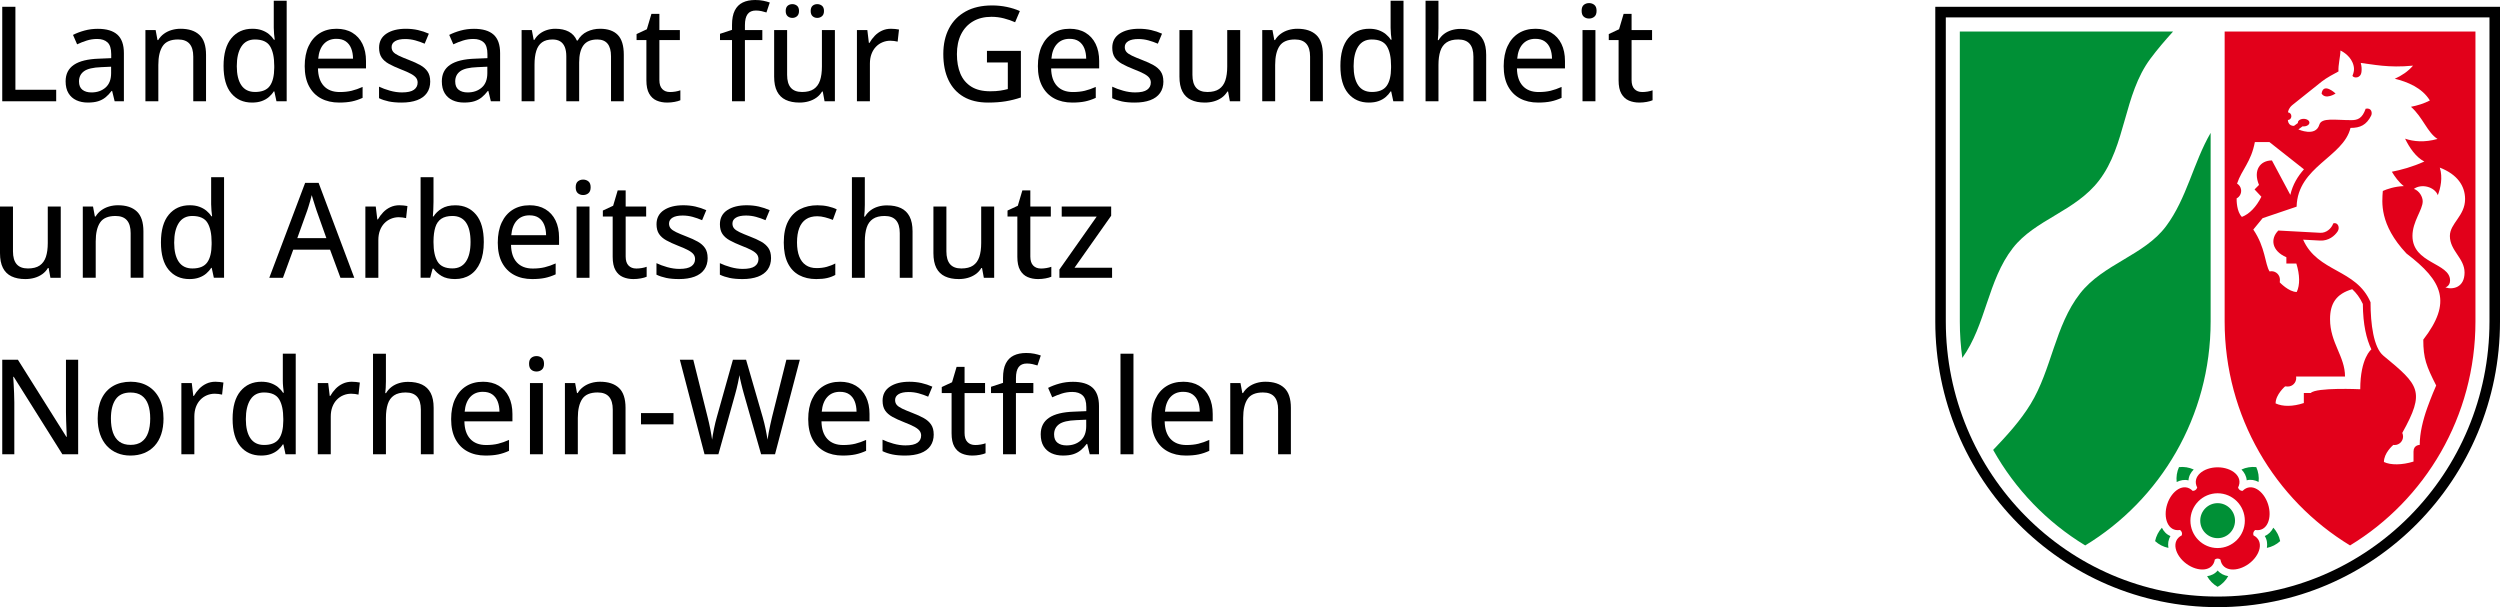<svg width="210" height="51" viewBox="0 0 210 51" fill="none" xmlns="http://www.w3.org/2000/svg">
<rect x="0" y="0" width="210" height="51" fill="#333333" stroke="none"/>
<g clip-path="url(#clip0_1323_213)">
<rect width="210" height="51" fill="white"/>
<g clip-path="url(#clip1_1323_213)">
<path fill-rule="evenodd" clip-rule="evenodd" d="M186.282 50.764C173.317 50.764 162.8 40.127 162.8 27.007V0.808H209.765V27.007C209.765 40.126 199.248 50.764 186.283 50.764H186.282Z" fill="white"/>
<path fill-rule="evenodd" clip-rule="evenodd" d="M209.116 27.007C209.116 39.769 198.885 50.111 186.282 50.111C173.679 50.111 163.448 39.768 163.448 27.007V1.46H209.116V27.007ZM210 0.571V27.007C210 40.255 199.378 51 186.282 51C173.186 51 162.564 40.255 162.564 27.007V0.571H210Z" fill="black"/>
<path d="M185.693 11.162V27.007C185.693 34.999 181.467 41.986 175.159 45.816C171.947 43.865 169.274 41.096 167.425 37.792C168.571 36.591 169.693 35.372 170.567 33.946C172.345 31.042 172.611 27.366 174.719 24.661C176.671 22.156 180.116 21.461 181.951 18.999C183.701 16.65 184.237 13.677 185.693 11.163V11.162ZM164.625 2.646H182.54C181.874 3.383 181.225 4.135 180.631 4.935C178.372 7.969 178.596 12.201 176.314 15.168C174.321 17.762 170.944 18.441 169.078 20.837C166.963 23.554 166.827 27.287 164.834 30.066C164.696 29.066 164.625 28.045 164.625 27.007V2.646ZM186.281 45.206C185.475 45.206 184.82 44.548 184.82 43.736C184.82 42.923 185.474 42.265 186.281 42.265C187.088 42.265 187.742 42.923 187.742 43.736C187.742 44.548 187.088 45.206 186.281 45.206ZM190.96 44.326C191.25 44.642 191.45 45.033 191.535 45.453C191.222 45.742 190.834 45.939 190.418 46.024C190.475 45.677 190.432 45.33 190.24 45.025C190.564 44.891 190.801 44.638 190.96 44.326ZM188.285 39.44C188.673 39.26 189.104 39.19 189.528 39.238C189.703 39.627 189.77 40.059 189.722 40.484C189.41 40.322 189.071 40.255 188.723 40.345C188.696 39.993 188.531 39.689 188.284 39.44H188.285ZM182.841 40.491C182.792 40.063 182.858 39.63 183.035 39.238C183.457 39.191 183.885 39.26 184.272 39.438C184.023 39.685 183.855 39.99 183.832 40.352C183.49 40.268 183.153 40.332 182.841 40.491ZM182.146 46.024C181.729 45.94 181.342 45.742 181.028 45.453C181.114 45.035 181.312 44.645 181.599 44.33C181.755 44.644 181.99 44.898 182.32 45.031C182.131 45.335 182.09 45.679 182.146 46.024ZM187.17 48.396C186.961 48.772 186.653 49.083 186.282 49.295C185.913 49.084 185.606 48.773 185.397 48.401C185.743 48.348 186.057 48.201 186.286 47.923C186.513 48.191 186.825 48.341 187.17 48.396Z" fill="#009036"/>
<path fill-rule="evenodd" clip-rule="evenodd" d="M188.566 43.736C188.566 45.006 187.542 46.036 186.28 46.036C185.018 46.036 183.994 45.006 183.994 43.736C183.994 42.465 185.018 41.435 186.28 41.435C187.542 41.435 188.566 42.465 188.566 43.736ZM183.663 47.36C182.704 46.658 182.344 45.44 183.268 44.97C183.33 44.806 183.268 44.614 183.122 44.519C182.1 44.684 181.679 43.486 182.047 42.35C182.413 41.214 183.454 40.494 184.184 41.233C184.358 41.242 184.52 41.123 184.565 40.954C184.093 40.027 185.095 39.254 186.282 39.254C187.468 39.254 188.47 40.027 187.998 40.954C188.043 41.123 188.205 41.242 188.379 41.233C189.109 40.494 190.149 41.215 190.516 42.351C190.883 43.487 190.462 44.685 189.44 44.519C189.294 44.615 189.232 44.807 189.294 44.971C190.218 45.441 189.859 46.66 188.898 47.361C187.937 48.064 186.675 48.031 186.517 47.002C186.381 46.892 186.181 46.892 186.045 47.002C185.886 48.031 184.624 48.063 183.663 47.36ZM192.87 31.63H196.982C196.982 29.924 195.724 28.805 195.724 26.81C195.724 25.504 196.234 24.686 197.586 24.293C197.925 24.602 198.229 24.995 198.479 25.533C198.491 27.28 198.781 28.479 199.196 29.347C199.196 29.347 198.261 30.063 198.261 32.696C198.261 32.696 194.552 32.525 194.106 33.012H193.522V33.855C192.608 34.158 191.758 34.169 191.15 33.886C191.15 33.137 191.949 32.455 191.949 32.455C192.032 32.458 192.101 32.469 192.173 32.469C192.565 32.469 192.882 32.15 192.882 31.755C192.882 31.712 192.879 31.671 192.871 31.63H192.87ZM188.319 18.22C187.877 17.78 187.873 16.835 187.876 16.666C187.938 16.633 187.997 16.59 188.05 16.538C188.327 16.259 188.327 15.806 188.05 15.528C188.008 15.485 187.961 15.45 187.913 15.42C188.314 14.232 189.093 13.616 189.409 11.931H190.629L193.532 14.222C193.015 14.809 192.587 15.496 192.388 16.371L190.842 13.477C189.851 13.477 189.242 14.303 189.756 15.535L189.382 15.912L189.956 16.525C189.526 17.382 188.951 17.979 188.319 18.22ZM200.249 38.804C200.249 38.069 200.966 37.435 201.038 37.373C201.074 37.378 201.111 37.381 201.148 37.381C201.54 37.381 201.857 37.061 201.857 36.667C201.857 36.559 201.833 36.456 201.791 36.365C203.737 32.869 203.222 32.361 200.206 29.88C199.38 29.201 199.126 27.215 199.126 25.391C197.926 22.572 194.685 22.898 193.463 20.131L194.88 20.208C195.607 20.248 196.117 19.806 196.359 19.442C196.585 19.101 196.363 18.638 195.997 18.763C195.832 19.22 195.389 19.582 194.898 19.555L191.38 19.365C190.68 20.065 190.83 21.079 192.055 21.608V22.137H192.893C193.193 23.092 193.203 23.948 192.926 24.526C192.256 24.526 191.501 23.721 191.501 23.721C191.504 23.638 191.514 23.569 191.514 23.496C191.514 23.102 191.197 22.782 190.804 22.782C190.749 22.782 190.695 22.788 190.643 22.8C190.245 22.163 190.308 20.8 189.277 19.283L190.059 18.327L192.916 17.359C192.999 13.988 196.849 13.207 197.441 10.745C198.266 10.745 198.779 10.499 199.178 9.711C199.281 9.508 199.233 9.028 198.717 9.131C198.43 9.949 198.048 10.092 197.516 10.092C196.129 10.092 195.009 9.858 194.823 10.48C194.509 11.528 193.064 10.871 193.064 10.871L193.417 10.611C193.447 10.615 193.476 10.617 193.507 10.617C193.775 10.617 193.991 10.475 193.991 10.3C193.991 10.125 193.774 9.983 193.507 9.983C193.239 9.983 193.022 10.125 193.022 10.3C193.022 10.311 193.022 10.321 193.025 10.332L192.694 10.575C192.266 10.575 192.191 10.238 192.18 10.077C192.349 10.077 192.475 9.937 192.475 9.762C192.475 9.588 192.349 9.446 192.193 9.446C192.199 9.318 192.271 9.052 192.578 8.807L195.045 6.836C195.403 6.551 196.116 6.166 196.433 6.001C196.394 5.461 196.597 4.748 196.597 4.244C196.597 4.244 197.323 4.557 197.62 5.267C197.839 5.792 197.7 6.118 197.604 6.375C197.737 6.587 198.298 6.589 198.363 6.046C198.389 5.832 198.385 5.58 198.304 5.288C199.265 5.393 200.616 5.724 202.695 5.513C202.274 6.004 201.733 6.359 201.162 6.616C202.198 6.862 203.471 7.376 204.108 8.442C203.609 8.698 203.063 8.865 202.521 8.971C203.515 9.841 203.903 11.145 204.754 11.672C203.651 11.98 202.743 11.893 202.027 11.649C202.373 12.361 202.909 13.189 203.643 13.568C202.643 14.021 201.67 14.279 200.917 14.426C201.152 14.822 201.498 15.311 201.92 15.632C201.143 15.662 200.52 15.88 200.157 16.041C200.091 16.954 199.842 18.849 202.142 21.294C205.208 23.627 205.973 25.394 203.556 28.53C203.556 30.119 203.82 30.759 204.639 32.382C204.568 32.541 204.234 33.304 203.899 34.237C203.531 35.26 203.256 36.384 203.256 37.372C203.256 37.372 202.736 37.369 202.736 37.926V38.771C201.783 39.07 200.813 39.081 200.248 38.806L200.249 38.804ZM195.013 7.856C195.345 8.413 196.189 7.856 196.189 7.856C196.189 7.856 195.166 6.882 195.013 7.856ZM207.067 16.721C207.067 18.142 205.79 18.757 205.79 19.819C205.79 21.074 207.023 21.681 207.023 22.893C207.023 24.146 206.045 24.358 205.41 24.141C205.41 24.141 205.806 24.045 205.806 23.556C205.806 22.072 202.647 22.15 202.647 19.819C202.647 18.6 203.507 17.629 203.507 16.91C203.507 16.544 203.234 16.029 202.766 15.866C203.412 15.404 204.499 15.687 204.778 16.393C205.002 15.805 205.207 14.93 204.944 14.079C206.429 14.652 207.064 15.626 207.067 16.714V16.721ZM186.871 2.646H207.938V27.007C207.938 34.999 203.712 41.986 197.404 45.816C191.097 41.986 186.87 34.999 186.87 27.007L186.871 2.646Z" fill="#E2001A"/>
<path d="M0.189 8.508V0.57H1.294V7.54H4.72V8.507H0.189V8.508Z" fill="black"/>
<path d="M8.216 2.421C8.95 2.421 9.499 2.585 9.862 2.912C10.224 3.239 10.407 3.756 10.407 4.462V8.507H9.63L9.419 7.638H9.375C9.21 7.855 9.038 8.036 8.858 8.181C8.678 8.325 8.47 8.434 8.235 8.507C7.999 8.58 7.713 8.615 7.374 8.615C7.014 8.615 6.694 8.55 6.414 8.42C6.133 8.289 5.913 8.093 5.753 7.831C5.592 7.568 5.512 7.234 5.512 6.829C5.512 6.221 5.744 5.76 6.208 5.445C6.672 5.13 7.376 4.958 8.318 4.928L9.342 4.885V4.549C9.342 4.082 9.239 3.753 9.032 3.561C8.825 3.369 8.537 3.273 8.167 3.273C7.861 3.273 7.568 3.317 7.287 3.406C7.006 3.495 6.737 3.601 6.478 3.724L6.133 2.932C6.414 2.787 6.732 2.666 7.09 2.568C7.448 2.469 7.824 2.421 8.216 2.421ZM9.333 5.603L8.503 5.641C7.816 5.666 7.332 5.781 7.054 5.986C6.776 6.19 6.636 6.475 6.636 6.841C6.636 7.16 6.732 7.393 6.923 7.541C7.113 7.69 7.365 7.764 7.678 7.764C8.159 7.764 8.556 7.628 8.867 7.354C9.178 7.081 9.334 6.677 9.334 6.14L9.333 5.603Z" fill="black"/>
<path d="M15.17 2.416C15.857 2.416 16.385 2.59 16.754 2.936C17.123 3.283 17.307 3.842 17.307 4.609V8.507H16.234V4.755C16.234 4.277 16.13 3.918 15.921 3.678C15.712 3.437 15.392 3.316 14.96 3.316C14.345 3.316 13.915 3.499 13.669 3.865C13.423 4.231 13.3 4.761 13.3 5.456V8.507H12.215V2.525H13.073L13.229 3.366H13.288C13.415 3.156 13.575 2.981 13.768 2.84C13.961 2.699 14.179 2.592 14.418 2.522C14.658 2.452 14.908 2.416 15.17 2.416Z" fill="black"/>
<path d="M21.169 8.616C20.442 8.616 19.862 8.358 19.429 7.84C18.995 7.322 18.779 6.555 18.779 5.538C18.779 4.511 18.999 3.733 19.44 3.206C19.881 2.679 20.465 2.416 21.195 2.416C21.501 2.416 21.769 2.457 21.999 2.541C22.229 2.624 22.428 2.734 22.595 2.872C22.762 3.009 22.901 3.164 23.013 3.338H23.077C23.059 3.226 23.041 3.069 23.023 2.866C23.005 2.663 22.996 2.486 22.996 2.334V0.059H24.081V8.507H23.223L23.045 7.677H22.996C22.889 7.851 22.75 8.008 22.584 8.152C22.417 8.296 22.217 8.408 21.985 8.491C21.753 8.575 21.481 8.616 21.168 8.616H21.169ZM21.423 7.726C22.009 7.726 22.424 7.555 22.667 7.215C22.91 6.875 23.032 6.37 23.036 5.7V5.532C23.036 4.818 22.92 4.272 22.688 3.89C22.456 3.508 22.03 3.317 21.412 3.317C20.908 3.317 20.529 3.515 20.274 3.912C20.019 4.309 19.891 4.858 19.891 5.56C19.891 6.254 20.019 6.789 20.274 7.163C20.529 7.538 20.912 7.725 21.423 7.725V7.726Z" fill="black"/>
<path d="M28.263 2.416C28.78 2.416 29.225 2.527 29.595 2.749C29.965 2.971 30.25 3.286 30.448 3.691C30.645 4.097 30.744 4.574 30.744 5.125V5.744H26.709C26.72 6.384 26.883 6.876 27.199 7.218C27.516 7.56 27.96 7.731 28.532 7.731C28.909 7.731 29.245 7.695 29.541 7.623C29.836 7.551 30.141 7.444 30.458 7.302V8.22C30.159 8.357 29.86 8.458 29.559 8.521C29.258 8.584 28.9 8.616 28.483 8.616C27.907 8.616 27.403 8.5 26.969 8.269C26.535 8.037 26.198 7.694 25.957 7.24C25.716 6.786 25.595 6.226 25.595 5.56C25.595 4.902 25.705 4.338 25.924 3.869C26.143 3.4 26.453 3.041 26.852 2.792C27.252 2.542 27.72 2.417 28.26 2.417L28.263 2.416ZM28.257 3.262C27.818 3.262 27.466 3.406 27.2 3.694C26.934 3.982 26.778 4.394 26.731 4.929H29.655C29.651 4.6 29.599 4.31 29.498 4.06C29.398 3.81 29.246 3.615 29.043 3.474C28.839 3.332 28.578 3.262 28.257 3.262Z" fill="black"/>
<path d="M36.139 6.835C36.139 7.223 36.044 7.55 35.856 7.816C35.667 8.082 35.392 8.282 35.032 8.415C34.672 8.549 34.242 8.616 33.738 8.616C33.321 8.616 32.961 8.585 32.659 8.521C32.357 8.457 32.084 8.366 31.839 8.247V7.28C32.101 7.407 32.405 7.519 32.75 7.616C33.095 7.714 33.433 7.763 33.765 7.763C34.229 7.763 34.564 7.689 34.771 7.54C34.978 7.392 35.081 7.191 35.081 6.938C35.081 6.79 35.04 6.658 34.957 6.544C34.874 6.43 34.73 6.316 34.523 6.203C34.315 6.089 34.02 5.957 33.635 5.809C33.257 5.66 32.934 5.512 32.666 5.364C32.398 5.216 32.194 5.036 32.054 4.827C31.914 4.617 31.843 4.345 31.843 4.012C31.843 3.494 32.05 3.099 32.461 2.826C32.873 2.553 33.417 2.417 34.093 2.417C34.453 2.417 34.791 2.453 35.109 2.525C35.427 2.597 35.732 2.699 36.023 2.829L35.672 3.67C35.414 3.558 35.148 3.464 34.874 3.39C34.601 3.316 34.322 3.279 34.038 3.279C33.668 3.279 33.385 3.338 33.188 3.458C32.992 3.578 32.895 3.742 32.895 3.952C32.895 4.115 32.941 4.25 33.032 4.359C33.123 4.467 33.278 4.573 33.493 4.676C33.709 4.78 34 4.902 34.367 5.043C34.73 5.181 35.044 5.324 35.308 5.472C35.572 5.621 35.776 5.801 35.92 6.015C36.064 6.229 36.136 6.502 36.136 6.835H36.139Z" fill="black"/>
<path d="M39.818 2.421C40.552 2.421 41.101 2.585 41.464 2.912C41.826 3.239 42.009 3.756 42.009 4.462V8.507H41.232L41.021 7.638H40.977C40.812 7.855 40.64 8.036 40.46 8.181C40.281 8.325 40.072 8.434 39.837 8.507C39.601 8.58 39.315 8.615 38.976 8.615C38.616 8.615 38.296 8.55 38.016 8.42C37.735 8.289 37.515 8.093 37.355 7.831C37.194 7.568 37.114 7.234 37.114 6.829C37.114 6.221 37.346 5.76 37.81 5.445C38.274 5.13 38.978 4.958 39.92 4.928L40.944 4.885V4.549C40.944 4.082 40.841 3.753 40.634 3.561C40.427 3.369 40.139 3.273 39.769 3.273C39.463 3.273 39.17 3.317 38.889 3.406C38.608 3.495 38.339 3.601 38.08 3.724L37.735 2.932C38.016 2.787 38.334 2.666 38.692 2.568C39.05 2.469 39.426 2.421 39.818 2.421ZM40.935 5.603L40.105 5.641C39.418 5.666 38.934 5.781 38.656 5.986C38.378 6.19 38.238 6.475 38.238 6.841C38.238 7.16 38.334 7.393 38.525 7.541C38.715 7.69 38.967 7.764 39.28 7.764C39.761 7.764 40.158 7.628 40.469 7.354C40.781 7.081 40.936 6.677 40.936 6.14V5.603H40.935Z" fill="black"/>
<path d="M50.403 2.416C51.061 2.416 51.558 2.589 51.894 2.934C52.23 3.28 52.399 3.833 52.399 4.593V8.508H51.325V4.729C51.325 4.258 51.229 3.905 51.037 3.67C50.845 3.435 50.557 3.317 50.176 3.317C49.637 3.317 49.247 3.481 49.008 3.808C48.768 4.135 48.649 4.616 48.649 5.25V8.508H47.57V4.729C47.57 4.414 47.526 4.153 47.44 3.944C47.353 3.736 47.226 3.579 47.057 3.475C46.887 3.37 46.674 3.317 46.415 3.317C46.045 3.317 45.748 3.398 45.528 3.559C45.307 3.72 45.146 3.958 45.048 4.273C44.949 4.588 44.9 4.974 44.9 5.43V8.508H43.815V2.525H44.673L44.83 3.35H44.889C45.007 3.144 45.157 2.972 45.339 2.834C45.52 2.696 45.723 2.592 45.946 2.522C46.168 2.452 46.404 2.416 46.653 2.416C47.098 2.416 47.475 2.498 47.781 2.661C48.086 2.824 48.311 3.072 48.455 3.405H48.524C48.715 3.069 48.978 2.82 49.314 2.658C49.65 2.497 50.013 2.416 50.402 2.416L50.403 2.416Z" fill="black"/>
<path d="M56.272 7.731C56.427 7.731 56.583 7.717 56.742 7.691C56.9 7.664 57.036 7.628 57.151 7.585V8.421C57.029 8.475 56.866 8.521 56.663 8.559C56.461 8.597 56.253 8.616 56.04 8.616C55.716 8.616 55.423 8.56 55.161 8.448C54.898 8.335 54.688 8.144 54.532 7.872C54.375 7.601 54.297 7.224 54.297 6.743V3.365H53.472V2.86L54.336 2.458L54.719 1.166H55.388V2.523H57.109V3.364H55.388V6.725C55.388 7.061 55.468 7.313 55.629 7.479C55.789 7.645 56.003 7.729 56.273 7.729L56.272 7.731Z" fill="black"/>
<path d="M64.035 3.366H62.573V8.508H61.489V3.366H60.48V2.84L61.489 2.509V2.097C61.489 1.594 61.566 1.19 61.721 0.883C61.876 0.576 62.097 0.354 62.387 0.212C62.677 0.07 63.028 0 63.443 0C63.691 0 63.919 0.021 64.125 0.065C64.331 0.108 64.51 0.158 64.662 0.211L64.381 1.047C64.258 1.007 64.122 0.97 63.971 0.936C63.82 0.902 63.66 0.884 63.491 0.884C63.178 0.884 62.947 0.985 62.798 1.188C62.649 1.391 62.574 1.697 62.574 2.105V2.523H64.036V3.364L64.035 3.366Z" fill="black"/>
<path d="M70.131 2.525V8.508H69.263L69.112 7.688H69.053C68.931 7.894 68.772 8.066 68.578 8.204C68.384 8.342 68.167 8.445 67.925 8.513C67.684 8.582 67.429 8.616 67.159 8.616C66.703 8.616 66.315 8.54 65.996 8.388C65.678 8.236 65.438 8 65.274 7.679C65.11 7.359 65.028 6.946 65.028 6.439V2.525H66.118V6.288C66.118 6.77 66.221 7.129 66.428 7.368C66.635 7.607 66.95 7.727 67.375 7.727C67.788 7.727 68.117 7.644 68.359 7.479C68.601 7.314 68.776 7.073 68.882 6.758C68.988 6.442 69.041 6.052 69.041 5.593V2.525H70.131ZM65.999 0.923C65.999 0.724 66.054 0.578 66.161 0.485C66.269 0.393 66.401 0.347 66.555 0.347C66.71 0.347 66.843 0.394 66.952 0.485C67.062 0.577 67.117 0.724 67.117 0.923C67.117 1.118 67.062 1.264 66.952 1.36C66.843 1.457 66.71 1.504 66.555 1.504C66.401 1.504 66.269 1.456 66.161 1.36C66.054 1.265 65.999 1.118 65.999 0.923ZM68.098 0.923C68.098 0.724 68.151 0.578 68.257 0.485C68.363 0.393 68.493 0.347 68.648 0.347C68.803 0.347 68.935 0.394 69.048 0.485C69.16 0.577 69.215 0.724 69.215 0.923C69.215 1.118 69.159 1.264 69.048 1.36C68.936 1.457 68.803 1.504 68.648 1.504C68.493 1.504 68.363 1.456 68.257 1.36C68.151 1.265 68.098 1.118 68.098 0.923Z" fill="black"/>
<path d="M74.841 2.416C74.948 2.416 75.065 2.422 75.192 2.435C75.318 2.448 75.425 2.463 75.516 2.481L75.402 3.497C75.316 3.476 75.216 3.457 75.103 3.442C74.99 3.427 74.885 3.421 74.787 3.421C74.557 3.421 74.338 3.464 74.129 3.552C73.92 3.639 73.737 3.764 73.578 3.929C73.42 4.094 73.296 4.295 73.207 4.531C73.117 4.767 73.072 5.039 73.072 5.343V8.508H71.982V2.525H72.856L72.986 3.605H73.034C73.157 3.388 73.305 3.189 73.479 3.008C73.653 2.826 73.855 2.682 74.083 2.576C74.311 2.469 74.564 2.416 74.841 2.416Z" fill="black"/>
<path d="M82.906 4.272H85.755V8.187C85.341 8.328 84.915 8.436 84.476 8.508C84.037 8.58 83.544 8.616 82.998 8.616C82.185 8.616 81.5 8.453 80.943 8.128C80.386 7.803 79.963 7.336 79.672 6.727C79.382 6.118 79.238 5.388 79.238 4.534C79.238 3.712 79.398 2.996 79.718 2.384C80.037 1.773 80.504 1.298 81.115 0.962C81.727 0.625 82.464 0.457 83.327 0.457C83.759 0.457 84.173 0.498 84.571 0.582C84.968 0.665 85.334 0.781 85.668 0.929L85.269 1.869C84.988 1.742 84.677 1.634 84.338 1.546C83.998 1.457 83.646 1.412 83.283 1.412C82.679 1.412 82.159 1.541 81.727 1.798C81.294 2.054 80.961 2.417 80.729 2.884C80.497 3.35 80.381 3.905 80.381 4.545C80.381 5.171 80.477 5.718 80.671 6.185C80.866 6.652 81.17 7.015 81.583 7.276C81.996 7.538 82.528 7.667 83.18 7.667C83.506 7.667 83.786 7.649 84.018 7.613C84.25 7.577 84.463 7.533 84.657 7.482V5.245H82.904V4.273L82.906 4.272Z" fill="black"/>
<path d="M89.849 2.416C90.367 2.416 90.811 2.527 91.181 2.749C91.551 2.971 91.836 3.286 92.034 3.691C92.232 4.097 92.33 4.574 92.33 5.125V5.744H88.295C88.306 6.384 88.469 6.876 88.786 7.218C89.102 7.56 89.546 7.731 90.118 7.731C90.495 7.731 90.831 7.695 91.127 7.623C91.422 7.551 91.727 7.444 92.044 7.302V8.22C91.746 8.357 91.446 8.458 91.145 8.521C90.844 8.584 90.486 8.616 90.069 8.616C89.494 8.616 88.989 8.5 88.555 8.269C88.122 8.037 87.785 7.694 87.544 7.24C87.302 6.786 87.182 6.226 87.182 5.56C87.182 4.902 87.291 4.338 87.51 3.869C87.73 3.4 88.039 3.041 88.439 2.792C88.838 2.542 89.307 2.417 89.846 2.417L89.849 2.416ZM89.844 3.262C89.404 3.262 89.053 3.406 88.787 3.694C88.52 3.982 88.364 4.394 88.317 4.929H91.241C91.237 4.6 91.185 4.31 91.085 4.06C90.984 3.81 90.832 3.615 90.629 3.474C90.425 3.332 90.164 3.262 89.844 3.262Z" fill="black"/>
<path d="M97.726 6.835C97.726 7.223 97.631 7.55 97.442 7.816C97.253 8.082 96.979 8.282 96.619 8.415C96.259 8.549 95.828 8.616 95.324 8.616C94.907 8.616 94.547 8.585 94.245 8.521C93.943 8.457 93.67 8.366 93.425 8.247V7.28C93.687 7.407 93.991 7.519 94.337 7.616C94.682 7.714 95.02 7.763 95.351 7.763C95.815 7.763 96.15 7.689 96.357 7.54C96.565 7.392 96.668 7.191 96.668 6.938C96.668 6.79 96.626 6.658 96.543 6.544C96.46 6.43 96.316 6.316 96.109 6.203C95.902 6.089 95.606 5.957 95.221 5.809C94.844 5.66 94.521 5.512 94.253 5.364C93.985 5.216 93.78 5.036 93.64 4.827C93.501 4.617 93.43 4.345 93.43 4.012C93.43 3.494 93.636 3.099 94.047 2.826C94.459 2.553 95.003 2.417 95.679 2.417C96.039 2.417 96.378 2.453 96.695 2.525C97.013 2.597 97.319 2.699 97.61 2.829L97.259 3.67C97 3.558 96.734 3.464 96.46 3.39C96.187 3.316 95.908 3.279 95.624 3.279C95.254 3.279 94.971 3.338 94.775 3.458C94.579 3.578 94.481 3.742 94.481 3.952C94.481 4.115 94.527 4.25 94.618 4.359C94.709 4.467 94.864 4.573 95.079 4.676C95.295 4.78 95.587 4.902 95.953 5.043C96.317 5.181 96.63 5.324 96.894 5.472C97.158 5.621 97.363 5.801 97.506 6.015C97.65 6.229 97.722 6.502 97.722 6.835H97.726Z" fill="black"/>
<path d="M104.177 2.525V8.508H103.309L103.158 7.688H103.099C102.976 7.894 102.818 8.066 102.624 8.204C102.429 8.342 102.212 8.445 101.971 8.513C101.73 8.582 101.475 8.616 101.205 8.616C100.748 8.616 100.361 8.54 100.042 8.388C99.724 8.236 99.483 8 99.319 7.679C99.155 7.359 99.073 6.946 99.073 6.439V2.525H100.164V6.288C100.164 6.77 100.267 7.129 100.474 7.368C100.681 7.607 100.996 7.727 101.42 7.727C101.834 7.727 102.162 7.644 102.405 7.479C102.647 7.314 102.822 7.073 102.928 6.758C103.033 6.442 103.087 6.052 103.087 5.593V2.525H104.177Z" fill="black"/>
<path d="M108.984 2.416C109.671 2.416 110.198 2.59 110.567 2.936C110.937 3.283 111.121 3.842 111.121 4.609V8.507H110.047V4.755C110.047 4.277 109.943 3.918 109.734 3.678C109.525 3.437 109.206 3.316 108.774 3.316C108.159 3.316 107.728 3.499 107.482 3.865C107.236 4.231 107.113 4.761 107.113 5.456V8.507H106.028V2.525H106.887L107.043 3.366H107.102C107.228 3.156 107.388 2.981 107.582 2.84C107.775 2.699 107.992 2.592 108.232 2.522C108.471 2.452 108.721 2.416 108.984 2.416Z" fill="black"/>
<path d="M114.983 8.616C114.257 8.616 113.677 8.358 113.243 7.84C112.809 7.322 112.593 6.555 112.593 5.538C112.593 4.511 112.813 3.733 113.254 3.206C113.695 2.679 114.28 2.416 115.01 2.416C115.316 2.416 115.583 2.457 115.814 2.541C116.044 2.624 116.243 2.734 116.409 2.872C116.576 3.009 116.716 3.164 116.827 3.338H116.892C116.873 3.226 116.856 3.069 116.837 2.866C116.819 2.663 116.811 2.486 116.811 2.334V0.059H117.895V8.507H117.037L116.86 7.677H116.811C116.703 7.851 116.565 8.008 116.398 8.152C116.232 8.296 116.032 8.408 115.8 8.491C115.568 8.575 115.296 8.616 114.983 8.616ZM115.236 7.726C115.823 7.726 116.237 7.555 116.48 7.215C116.723 6.875 116.846 6.37 116.849 5.7V5.532C116.849 4.818 116.733 4.272 116.501 3.89C116.269 3.508 115.844 3.317 115.225 3.317C114.722 3.317 114.342 3.515 114.087 3.912C113.832 4.309 113.704 4.858 113.704 5.56C113.704 6.254 113.832 6.789 114.087 7.163C114.342 7.538 114.725 7.725 115.236 7.725V7.726Z" fill="black"/>
<path d="M120.83 0.059V2.383C120.83 2.568 120.825 2.749 120.814 2.926C120.803 3.103 120.791 3.252 120.776 3.371H120.841C120.967 3.161 121.122 2.986 121.307 2.847C121.492 2.708 121.703 2.603 121.939 2.532C122.175 2.462 122.423 2.427 122.687 2.427C123.151 2.427 123.543 2.503 123.862 2.655C124.182 2.807 124.425 3.043 124.591 3.364C124.756 3.684 124.839 4.099 124.839 4.61V8.508H123.766V4.756C123.766 4.278 123.662 3.919 123.453 3.679C123.244 3.438 122.924 3.317 122.492 3.317C122.083 3.317 121.755 3.4 121.511 3.565C121.267 3.73 121.092 3.97 120.988 4.289C120.884 4.608 120.831 4.999 120.831 5.462V8.508H119.747V0.059H120.83Z" fill="black"/>
<path d="M128.977 2.416C129.494 2.416 129.939 2.527 130.309 2.749C130.679 2.971 130.964 3.286 131.162 3.691C131.36 4.097 131.458 4.574 131.458 5.125V5.744H127.423C127.434 6.384 127.597 6.876 127.913 7.218C128.23 7.56 128.674 7.731 129.246 7.731C129.623 7.731 129.959 7.695 130.255 7.623C130.55 7.551 130.855 7.444 131.172 7.302V8.22C130.873 8.357 130.574 8.458 130.273 8.521C129.972 8.584 129.614 8.616 129.197 8.616C128.621 8.616 128.117 8.5 127.683 8.269C127.25 8.037 126.913 7.694 126.671 7.24C126.43 6.786 126.31 6.226 126.31 5.56C126.31 4.902 126.419 4.338 126.638 3.869C126.857 3.4 127.167 3.041 127.566 2.792C127.966 2.542 128.434 2.417 128.974 2.417L128.977 2.416ZM128.971 3.262C128.532 3.262 128.18 3.406 127.914 3.694C127.648 3.982 127.492 4.394 127.445 4.929H130.369C130.365 4.6 130.313 4.31 130.212 4.06C130.112 3.81 129.96 3.615 129.757 3.474C129.553 3.332 129.292 3.262 128.971 3.262Z" fill="black"/>
<path d="M133.482 0.26C133.655 0.26 133.803 0.311 133.926 0.412C134.05 0.513 134.112 0.678 134.112 0.906C134.112 1.134 134.051 1.3 133.926 1.403C133.802 1.506 133.654 1.557 133.482 1.557C133.306 1.557 133.157 1.506 133.037 1.403C132.917 1.3 132.857 1.134 132.857 0.906C132.857 0.678 132.916 0.513 133.037 0.412C133.158 0.311 133.306 0.26 133.482 0.26ZM134.016 2.525V8.508H132.931V2.525H134.016Z" fill="black"/>
<path d="M137.937 7.731C138.092 7.731 138.248 7.717 138.407 7.691C138.565 7.664 138.701 7.628 138.816 7.585V8.421C138.694 8.475 138.531 8.521 138.328 8.559C138.126 8.597 137.918 8.616 137.705 8.616C137.381 8.616 137.088 8.56 136.826 8.448C136.563 8.335 136.353 8.144 136.197 7.872C136.04 7.601 135.962 7.224 135.962 6.743V3.365H135.137V2.86L136.001 2.458L136.384 1.166H137.053V2.523H138.774V3.364H137.053V6.725C137.053 7.061 137.133 7.313 137.293 7.479C137.454 7.645 137.668 7.729 137.938 7.729L137.937 7.731Z" fill="black"/>
<path d="M5.103 17.35V23.333H4.235L4.084 22.513H4.025C3.903 22.72 3.744 22.891 3.55 23.029C3.356 23.167 3.139 23.27 2.897 23.339C2.656 23.407 2.401 23.442 2.131 23.442C1.675 23.442 1.287 23.366 0.969 23.214C0.65 23.062 0.41 22.826 0.246 22.505C0.082 22.184 0 21.771 0 21.264V17.349H1.09V21.112C1.09 21.594 1.193 21.954 1.4 22.193C1.608 22.432 1.922 22.551 2.347 22.551C2.76 22.551 3.089 22.469 3.331 22.304C3.573 22.139 3.748 21.898 3.854 21.582C3.96 21.266 4.013 20.877 4.013 20.417V17.349L5.103 17.35Z" fill="black"/>
<path d="M9.91 17.241C10.597 17.241 11.125 17.415 11.494 17.762C11.863 18.108 12.047 18.667 12.047 19.434V23.332H10.974V19.581C10.974 19.102 10.87 18.744 10.661 18.503C10.452 18.262 10.132 18.142 9.7 18.142C9.085 18.142 8.655 18.324 8.409 18.69C8.163 19.056 8.04 19.586 8.04 20.281V23.332H6.955V17.349H7.813L7.97 18.191H8.028C8.155 17.98 8.315 17.805 8.508 17.664C8.702 17.524 8.919 17.417 9.158 17.347C9.398 17.276 9.648 17.241 9.91 17.241Z" fill="black"/>
<path d="M15.909 23.442C15.182 23.442 14.602 23.183 14.169 22.665C13.735 22.147 13.519 21.38 13.519 20.363C13.519 19.336 13.739 18.558 14.18 18.031C14.621 17.504 15.205 17.241 15.935 17.241C16.241 17.241 16.509 17.282 16.739 17.366C16.969 17.449 17.168 17.56 17.335 17.697C17.502 17.834 17.642 17.989 17.753 18.164H17.817C17.799 18.052 17.781 17.894 17.763 17.691C17.745 17.488 17.736 17.311 17.736 17.159V14.884H18.821V23.332H17.963L17.785 22.502H17.736C17.629 22.676 17.491 22.834 17.324 22.977C17.157 23.121 16.957 23.233 16.725 23.316C16.493 23.4 16.222 23.442 15.909 23.442ZM16.163 22.551C16.749 22.551 17.164 22.381 17.407 22.041C17.65 21.701 17.772 21.195 17.776 20.526V20.357C17.776 19.643 17.66 19.097 17.428 18.715C17.196 18.333 16.77 18.142 16.152 18.142C15.648 18.142 15.269 18.341 15.014 18.737C14.759 19.134 14.631 19.683 14.631 20.385C14.631 21.08 14.759 21.614 15.014 21.989C15.269 22.363 15.652 22.551 16.163 22.551Z" fill="black"/>
<path d="M28.598 23.333L27.724 20.971H24.633L23.77 23.333H22.621L25.631 15.363H26.764L29.758 23.333H28.598ZM27.416 20.005L26.585 17.665C26.56 17.586 26.522 17.466 26.469 17.307C26.417 17.147 26.365 16.983 26.313 16.813C26.26 16.643 26.218 16.502 26.186 16.389C26.15 16.538 26.108 16.694 26.061 16.859C26.014 17.024 25.968 17.178 25.924 17.321C25.88 17.463 25.842 17.578 25.814 17.665L24.972 20.005H27.416Z" fill="black"/>
<path d="M33.549 17.241C33.657 17.241 33.774 17.247 33.9 17.26C34.026 17.273 34.134 17.288 34.224 17.307L34.111 18.322C34.024 18.301 33.925 18.282 33.812 18.268C33.699 18.253 33.593 18.246 33.496 18.246C33.266 18.246 33.047 18.29 32.838 18.377C32.629 18.464 32.445 18.589 32.287 18.754C32.129 18.919 32.004 19.12 31.915 19.356C31.826 19.593 31.781 19.864 31.781 20.168V23.333H30.691V17.35H31.564L31.694 18.431H31.743C31.865 18.214 32.014 18.015 32.188 17.833C32.362 17.651 32.563 17.508 32.792 17.401C33.02 17.295 33.272 17.241 33.549 17.241Z" fill="black"/>
<path d="M36.414 14.884V16.958C36.414 17.197 36.408 17.431 36.395 17.659C36.382 17.887 36.371 18.063 36.36 18.185H36.414C36.577 17.925 36.806 17.702 37.102 17.52C37.399 17.337 37.781 17.245 38.248 17.245C38.971 17.245 39.55 17.505 39.986 18.025C40.421 18.544 40.639 19.314 40.639 20.335C40.639 21.008 40.539 21.576 40.339 22.04C40.14 22.503 39.86 22.852 39.498 23.088C39.136 23.323 38.712 23.441 38.222 23.441C37.758 23.441 37.382 23.354 37.094 23.183C36.806 23.012 36.581 22.806 36.42 22.567H36.339L36.134 23.332H35.33V14.884H36.414ZM38.005 18.142C37.613 18.142 37.301 18.22 37.069 18.376C36.837 18.532 36.67 18.767 36.57 19.082C36.47 19.397 36.417 19.794 36.414 20.271V20.352C36.414 21.062 36.529 21.605 36.759 21.981C36.989 22.357 37.406 22.546 38.01 22.546C38.506 22.546 38.883 22.354 39.141 21.97C39.398 21.587 39.526 21.038 39.526 20.325C39.526 19.602 39.398 19.057 39.143 18.691C38.888 18.325 38.509 18.142 38.005 18.142Z" fill="black"/>
<path d="M44.48 17.241C44.997 17.241 45.442 17.352 45.812 17.575C46.182 17.797 46.467 18.111 46.665 18.517C46.863 18.923 46.961 19.4 46.961 19.95V20.569H42.926C42.937 21.209 43.1 21.701 43.416 22.043C43.733 22.385 44.177 22.557 44.749 22.557C45.126 22.557 45.462 22.521 45.758 22.448C46.053 22.376 46.358 22.27 46.675 22.128V23.045C46.377 23.182 46.077 23.283 45.776 23.346C45.475 23.409 45.117 23.442 44.7 23.442C44.124 23.442 43.62 23.326 43.186 23.094C42.753 22.863 42.416 22.52 42.174 22.066C41.933 21.612 41.813 21.051 41.813 20.386C41.813 19.727 41.922 19.164 42.141 18.695C42.36 18.226 42.67 17.866 43.069 17.617C43.469 17.368 43.938 17.243 44.477 17.243L44.48 17.241ZM44.474 18.088C44.035 18.088 43.683 18.232 43.417 18.52C43.151 18.808 42.995 19.219 42.948 19.755H45.872C45.868 19.426 45.816 19.136 45.715 18.886C45.615 18.636 45.463 18.441 45.26 18.299C45.056 18.157 44.795 18.088 44.474 18.088Z" fill="black"/>
<path d="M48.984 15.086C49.157 15.086 49.305 15.137 49.429 15.238C49.552 15.339 49.614 15.504 49.614 15.732C49.614 15.96 49.553 16.125 49.429 16.228C49.304 16.331 49.156 16.383 48.984 16.383C48.808 16.383 48.659 16.331 48.539 16.228C48.419 16.125 48.359 15.96 48.359 15.732C48.359 15.504 48.419 15.339 48.539 15.238C48.66 15.137 48.808 15.086 48.984 15.086ZM49.518 17.35V23.333H48.433V17.35H49.518Z" fill="black"/>
<path d="M53.44 22.557C53.595 22.557 53.751 22.543 53.91 22.516C54.068 22.489 54.204 22.454 54.319 22.41V23.246C54.197 23.301 54.034 23.346 53.831 23.384C53.629 23.422 53.421 23.442 53.208 23.442C52.884 23.442 52.591 23.385 52.329 23.273C52.066 23.161 51.856 22.969 51.7 22.698C51.543 22.426 51.465 22.05 51.465 21.568V18.191H50.64V17.686L51.504 17.284L51.887 15.991H52.556V17.348H54.277V18.19H52.556V21.55C52.556 21.887 52.636 22.139 52.797 22.305C52.957 22.471 53.171 22.555 53.441 22.555L53.44 22.557Z" fill="black"/>
<path d="M59.444 21.661C59.444 22.048 59.349 22.375 59.16 22.641C58.972 22.907 58.697 23.107 58.337 23.241C57.977 23.374 57.546 23.442 57.043 23.442C56.626 23.442 56.266 23.41 55.964 23.346C55.662 23.282 55.388 23.192 55.143 23.072V22.106C55.406 22.233 55.709 22.345 56.055 22.442C56.4 22.539 56.738 22.588 57.069 22.588C57.533 22.588 57.869 22.514 58.076 22.366C58.283 22.218 58.386 22.017 58.386 21.764C58.386 21.615 58.345 21.484 58.262 21.37C58.179 21.256 58.034 21.142 57.827 21.028C57.62 20.914 57.324 20.782 56.94 20.634C56.562 20.486 56.239 20.338 55.971 20.189C55.703 20.041 55.499 19.861 55.359 19.652C55.219 19.443 55.148 19.17 55.148 18.837C55.148 18.32 55.354 17.925 55.766 17.651C56.177 17.378 56.721 17.242 57.397 17.242C57.757 17.242 58.096 17.278 58.414 17.35C58.731 17.423 59.037 17.525 59.328 17.654L58.977 18.496C58.718 18.384 58.452 18.29 58.179 18.216C57.905 18.142 57.626 18.105 57.343 18.105C56.973 18.105 56.689 18.164 56.493 18.283C56.297 18.403 56.199 18.568 56.199 18.777C56.199 18.94 56.245 19.076 56.337 19.184C56.428 19.293 56.582 19.398 56.798 19.502C57.013 19.606 57.305 19.727 57.672 19.869C58.035 20.006 58.348 20.15 58.612 20.298C58.877 20.446 59.081 20.627 59.225 20.841C59.368 21.055 59.44 21.327 59.44 21.661H59.444Z" fill="black"/>
<path d="M64.769 21.661C64.769 22.048 64.674 22.375 64.486 22.641C64.297 22.907 64.022 23.107 63.663 23.241C63.303 23.374 62.872 23.442 62.368 23.442C61.951 23.442 61.591 23.41 61.289 23.346C60.987 23.282 60.714 23.192 60.469 23.072V22.106C60.731 22.233 61.035 22.345 61.38 22.442C61.725 22.539 62.063 22.588 62.395 22.588C62.859 22.588 63.194 22.514 63.401 22.366C63.608 22.218 63.711 22.017 63.711 21.764C63.711 21.615 63.67 21.484 63.587 21.37C63.504 21.256 63.36 21.142 63.153 21.028C62.945 20.914 62.65 20.782 62.265 20.634C61.887 20.486 61.564 20.338 61.296 20.189C61.028 20.041 60.824 19.861 60.684 19.652C60.544 19.443 60.473 19.17 60.473 18.837C60.473 18.32 60.679 17.925 61.091 17.651C61.503 17.378 62.047 17.242 62.722 17.242C63.083 17.242 63.421 17.278 63.739 17.35C64.057 17.423 64.362 17.525 64.653 17.654L64.302 18.496C64.044 18.384 63.778 18.29 63.504 18.216C63.231 18.142 62.952 18.105 62.668 18.105C62.298 18.105 62.014 18.164 61.818 18.283C61.622 18.403 61.525 18.568 61.525 18.777C61.525 18.94 61.571 19.076 61.662 19.184C61.753 19.293 61.908 19.398 62.123 19.502C62.339 19.606 62.63 19.727 62.997 19.869C63.361 20.006 63.674 20.15 63.938 20.298C64.202 20.446 64.406 20.627 64.55 20.841C64.694 21.055 64.766 21.327 64.766 21.661H64.769Z" fill="black"/>
<path d="M68.562 23.442C68.015 23.442 67.537 23.331 67.126 23.111C66.716 22.89 66.399 22.552 66.174 22.098C65.95 21.644 65.837 21.07 65.837 20.375C65.837 19.651 65.958 19.058 66.199 18.596C66.44 18.135 66.774 17.794 67.2 17.573C67.626 17.353 68.114 17.243 68.665 17.243C68.989 17.243 69.292 17.275 69.573 17.34C69.855 17.405 70.092 17.486 70.283 17.585L69.959 18.47C69.757 18.39 69.541 18.319 69.309 18.257C69.077 18.195 68.857 18.165 68.648 18.165C68.267 18.165 67.951 18.249 67.702 18.417C67.452 18.584 67.263 18.832 67.138 19.158C67.013 19.484 66.949 19.885 66.949 20.363C66.949 20.827 67.011 21.219 67.135 21.539C67.26 21.86 67.443 22.103 67.686 22.269C67.929 22.436 68.232 22.52 68.595 22.52C68.915 22.52 69.202 22.483 69.458 22.411C69.714 22.339 69.949 22.246 70.165 22.134V23.095C69.956 23.211 69.726 23.298 69.475 23.355C69.224 23.413 68.919 23.442 68.563 23.442L68.562 23.442Z" fill="black"/>
<path d="M72.645 14.884V17.208C72.645 17.393 72.639 17.574 72.628 17.751C72.617 17.928 72.605 18.078 72.591 18.196H72.655C72.781 17.986 72.937 17.812 73.122 17.673C73.307 17.534 73.518 17.428 73.753 17.358C73.989 17.287 74.238 17.252 74.501 17.252C74.965 17.252 75.357 17.328 75.677 17.48C75.996 17.632 76.239 17.868 76.405 18.189C76.571 18.509 76.654 18.924 76.654 19.435V23.333H75.58V19.581C75.58 19.103 75.476 18.745 75.267 18.504C75.058 18.263 74.739 18.142 74.307 18.142C73.897 18.142 73.569 18.225 73.325 18.39C73.081 18.555 72.906 18.796 72.802 19.114C72.698 19.433 72.646 19.824 72.646 20.287V23.333H71.561V14.885H72.646L72.645 14.884Z" fill="black"/>
<path d="M83.51 17.35V23.333H82.642L82.491 22.513H82.432C82.309 22.72 82.151 22.891 81.957 23.029C81.763 23.167 81.545 23.27 81.304 23.339C81.063 23.407 80.808 23.442 80.538 23.442C80.081 23.442 79.694 23.366 79.375 23.214C79.057 23.062 78.816 22.826 78.652 22.505C78.489 22.184 78.407 21.771 78.407 21.264V17.349H79.497V21.112C79.497 21.594 79.6 21.954 79.807 22.193C80.014 22.432 80.329 22.551 80.754 22.551C81.167 22.551 81.496 22.469 81.738 22.304C81.98 22.139 82.155 21.898 82.261 21.582C82.367 21.266 82.42 20.877 82.42 20.417V17.349L83.51 17.35Z" fill="black"/>
<path d="M87.432 22.557C87.587 22.557 87.743 22.543 87.902 22.516C88.06 22.489 88.196 22.454 88.311 22.41V23.246C88.189 23.301 88.026 23.346 87.823 23.384C87.621 23.422 87.413 23.442 87.2 23.442C86.876 23.442 86.583 23.385 86.321 23.273C86.058 23.161 85.849 22.969 85.692 22.698C85.535 22.426 85.457 22.05 85.457 21.568V18.191H84.632V17.686L85.496 17.284L85.879 15.991H86.548V17.348H88.269V18.19H86.548V21.55C86.548 21.887 86.628 22.139 86.789 22.305C86.949 22.471 87.163 22.555 87.433 22.555L87.432 22.557Z" fill="black"/>
<path d="M93.415 23.333H88.991V22.638L92.119 18.197H89.184V17.35H93.338V18.121L90.258 22.492H93.414L93.415 23.333Z" fill="black"/>
<path d="M6.565 38.158H5.239L1.155 31.654H1.111C1.122 31.849 1.134 32.063 1.149 32.297C1.164 32.53 1.175 32.775 1.184 33.03C1.193 33.285 1.2 33.543 1.203 33.803V38.157H0.189V30.22H1.505L5.573 36.692H5.611C5.603 36.532 5.594 36.335 5.584 36.1C5.574 35.864 5.564 35.616 5.555 35.353C5.545 35.09 5.541 34.841 5.541 34.606V30.22H6.565V38.157V38.158Z" fill="black"/>
<path d="M13.735 35.155C13.735 35.647 13.671 36.087 13.543 36.472C13.415 36.858 13.23 37.184 12.987 37.45C12.744 37.715 12.452 37.918 12.111 38.057C11.769 38.196 11.383 38.267 10.951 38.267C10.547 38.267 10.178 38.197 9.842 38.057C9.506 37.917 9.215 37.715 8.971 37.45C8.727 37.184 8.538 36.858 8.405 36.472C8.272 36.087 8.205 35.647 8.205 35.155C8.205 34.5 8.317 33.941 8.539 33.48C8.762 33.019 9.082 32.667 9.497 32.427C9.912 32.186 10.408 32.065 10.983 32.065C11.53 32.065 12.01 32.187 12.423 32.429C12.836 32.672 13.159 33.023 13.389 33.483C13.619 33.942 13.734 34.5 13.734 35.155H13.735ZM9.317 35.155C9.317 35.615 9.375 36.011 9.491 36.341C9.608 36.672 9.788 36.927 10.031 37.104C10.274 37.281 10.587 37.37 10.972 37.37C11.349 37.37 11.661 37.281 11.905 37.104C12.15 36.927 12.33 36.672 12.445 36.341C12.56 36.011 12.618 35.615 12.618 35.155C12.618 34.7 12.561 34.308 12.445 33.982C12.329 33.656 12.151 33.407 11.908 33.233C11.665 33.059 11.35 32.972 10.962 32.972C10.394 32.972 9.978 33.163 9.713 33.545C9.449 33.927 9.317 34.463 9.317 35.154V35.155Z" fill="black"/>
<path d="M18.094 32.066C18.201 32.066 18.318 32.073 18.444 32.086C18.57 32.099 18.678 32.113 18.768 32.132L18.655 33.148C18.569 33.126 18.469 33.108 18.356 33.093C18.243 33.078 18.138 33.072 18.04 33.072C17.81 33.072 17.591 33.115 17.382 33.202C17.173 33.289 16.99 33.414 16.831 33.579C16.673 33.744 16.549 33.945 16.459 34.181C16.37 34.418 16.325 34.689 16.325 34.993V38.158H15.235V32.175H16.108L16.238 33.256H16.287C16.41 33.039 16.558 32.84 16.732 32.658C16.906 32.477 17.108 32.333 17.336 32.227C17.564 32.12 17.816 32.066 18.094 32.066Z" fill="black"/>
<path d="M21.929 38.267C21.203 38.267 20.623 38.008 20.189 37.49C19.755 36.972 19.539 36.205 19.539 35.189C19.539 34.161 19.759 33.384 20.2 32.857C20.641 32.329 21.226 32.066 21.956 32.066C22.262 32.066 22.529 32.108 22.76 32.191C22.99 32.275 23.189 32.385 23.355 32.522C23.522 32.659 23.662 32.815 23.773 32.989H23.838C23.819 32.877 23.802 32.719 23.784 32.517C23.765 32.314 23.757 32.137 23.757 31.985V29.71H24.841V38.158H23.983L23.806 37.327H23.757C23.649 37.502 23.511 37.659 23.344 37.803C23.178 37.946 22.978 38.059 22.746 38.142C22.514 38.225 22.241 38.267 21.928 38.267H21.929ZM22.183 37.377C22.77 37.377 23.184 37.206 23.427 36.866C23.67 36.526 23.793 36.021 23.796 35.351V35.182C23.796 34.469 23.68 33.922 23.448 33.541C23.216 33.159 22.791 32.968 22.172 32.968C21.669 32.968 21.289 33.166 21.034 33.563C20.779 33.959 20.651 34.509 20.651 35.21C20.651 35.905 20.779 36.44 21.034 36.814C21.289 37.188 21.672 37.377 22.183 37.377Z" fill="black"/>
<path d="M29.553 32.066C29.66 32.066 29.777 32.073 29.903 32.086C30.029 32.099 30.137 32.113 30.227 32.132L30.114 33.148C30.028 33.126 29.928 33.108 29.815 33.093C29.702 33.078 29.597 33.072 29.499 33.072C29.269 33.072 29.05 33.115 28.841 33.202C28.632 33.289 28.449 33.414 28.29 33.579C28.132 33.744 28.008 33.945 27.918 34.181C27.829 34.418 27.784 34.689 27.784 34.993V38.158H26.694V32.175H27.567L27.697 33.256H27.746C27.869 33.039 28.017 32.84 28.191 32.658C28.365 32.477 28.567 32.333 28.795 32.227C29.023 32.12 29.275 32.066 29.553 32.066Z" fill="black"/>
<path d="M32.417 29.71V32.034C32.417 32.218 32.411 32.4 32.4 32.577C32.389 32.754 32.377 32.903 32.362 33.022H32.427C32.553 32.811 32.709 32.637 32.894 32.498C33.079 32.359 33.29 32.253 33.525 32.183C33.761 32.113 34.01 32.077 34.273 32.077C34.737 32.077 35.129 32.153 35.449 32.305C35.768 32.457 36.011 32.694 36.177 33.014C36.343 33.335 36.426 33.75 36.426 34.26V38.158H35.352V34.407C35.352 33.929 35.248 33.57 35.039 33.329C34.83 33.088 34.511 32.968 34.079 32.968C33.669 32.968 33.341 33.05 33.097 33.215C32.853 33.38 32.678 33.621 32.574 33.94C32.47 34.259 32.418 34.65 32.418 35.113V38.158H31.333V29.711H32.418L32.417 29.71Z" fill="black"/>
<path d="M40.563 32.066C41.081 32.066 41.525 32.177 41.895 32.4C42.266 32.622 42.55 32.936 42.748 33.342C42.946 33.748 43.044 34.225 43.044 34.776V35.394H39.009C39.02 36.035 39.183 36.527 39.5 36.869C39.816 37.211 40.26 37.382 40.832 37.382C41.209 37.382 41.545 37.346 41.841 37.274C42.137 37.201 42.441 37.095 42.758 36.953V37.87C42.46 38.007 42.16 38.108 41.859 38.171C41.558 38.234 41.2 38.267 40.783 38.267C40.208 38.267 39.703 38.151 39.27 37.919C38.836 37.688 38.499 37.345 38.258 36.891C38.017 36.437 37.896 35.876 37.896 35.211C37.896 34.552 38.005 33.989 38.225 33.52C38.444 33.051 38.753 32.692 39.153 32.442C39.552 32.193 40.021 32.068 40.56 32.068L40.563 32.066ZM40.558 32.913C40.118 32.913 39.767 33.057 39.501 33.345C39.235 33.633 39.078 34.044 39.031 34.58H41.955C41.952 34.251 41.899 33.961 41.799 33.711C41.698 33.461 41.546 33.266 41.343 33.124C41.139 32.983 40.878 32.913 40.558 32.913Z" fill="black"/>
<path d="M45.067 29.911C45.24 29.911 45.389 29.962 45.512 30.063C45.635 30.164 45.698 30.329 45.698 30.557C45.698 30.785 45.636 30.951 45.512 31.053C45.388 31.156 45.239 31.208 45.067 31.208C44.891 31.208 44.742 31.156 44.623 31.053C44.503 30.951 44.442 30.785 44.442 30.557C44.442 30.329 44.502 30.164 44.623 30.063C44.743 29.962 44.891 29.911 45.067 29.911ZM45.601 32.175V38.158H44.517V32.175H45.601Z" fill="black"/>
<path d="M50.408 32.066C51.095 32.066 51.623 32.24 51.992 32.587C52.361 32.933 52.545 33.492 52.545 34.259V38.157H51.472V34.406C51.472 33.928 51.368 33.569 51.159 33.328C50.95 33.087 50.63 32.967 50.198 32.967C49.583 32.967 49.152 33.149 48.907 33.515C48.661 33.881 48.537 34.411 48.537 35.106V38.157H47.453V32.175H48.311L48.467 33.016H48.526C48.652 32.806 48.813 32.63 49.006 32.49C49.199 32.349 49.417 32.242 49.656 32.172C49.895 32.101 50.146 32.066 50.408 32.066Z" fill="black"/>
<path d="M53.844 35.645V34.7H56.574V35.645H53.844Z" fill="black"/>
<path d="M67.186 30.22L65.103 38.157H63.933L62.493 33.109C62.454 32.974 62.414 32.83 62.374 32.674C62.335 32.518 62.296 32.364 62.258 32.21C62.221 32.056 62.189 31.918 62.164 31.795C62.138 31.671 62.12 31.578 62.109 31.512C62.102 31.577 62.087 31.671 62.063 31.792C62.039 31.913 62.012 32.05 61.98 32.201C61.947 32.353 61.911 32.508 61.872 32.666C61.832 32.823 61.793 32.972 61.753 33.113L60.345 38.157H59.18L57.108 30.22H58.236L59.439 35.035C59.479 35.194 59.518 35.356 59.555 35.52C59.593 35.684 59.628 35.849 59.66 36.014C59.693 36.179 59.721 36.339 59.747 36.492C59.773 36.646 59.796 36.792 59.817 36.93C59.835 36.789 59.858 36.638 59.887 36.477C59.915 36.316 59.947 36.151 59.982 35.986C60.017 35.82 60.053 35.655 60.092 35.492C60.132 35.329 60.173 35.173 60.216 35.025L61.565 30.22H62.671L64.069 35.052C64.112 35.204 64.154 35.363 64.196 35.53C64.237 35.697 64.275 35.862 64.309 36.029C64.343 36.196 64.373 36.355 64.401 36.507C64.429 36.659 64.453 36.8 64.474 36.931C64.499 36.75 64.531 36.554 64.569 36.344C64.606 36.134 64.65 35.917 64.701 35.693C64.752 35.469 64.801 35.248 64.852 35.03L66.055 30.22H67.188H67.186Z" fill="black"/>
<path d="M70.558 32.066C71.075 32.066 71.52 32.177 71.89 32.4C72.26 32.622 72.544 32.936 72.743 33.342C72.94 33.748 73.039 34.225 73.039 34.776V35.394H69.004C69.015 36.035 69.177 36.527 69.494 36.869C69.811 37.211 70.255 37.382 70.826 37.382C71.204 37.382 71.54 37.346 71.836 37.274C72.131 37.201 72.436 37.095 72.753 36.953V37.87C72.454 38.007 72.155 38.108 71.854 38.171C71.553 38.234 71.195 38.267 70.778 38.267C70.202 38.267 69.698 38.151 69.264 37.919C68.83 37.688 68.493 37.345 68.252 36.891C68.011 36.437 67.89 35.876 67.89 35.211C67.89 34.552 68 33.989 68.219 33.52C68.438 33.051 68.748 32.692 69.147 32.442C69.547 32.193 70.015 32.068 70.555 32.068L70.558 32.066ZM70.552 32.913C70.113 32.913 69.761 33.057 69.495 33.345C69.229 33.633 69.073 34.044 69.026 34.58H71.95C71.946 34.251 71.894 33.961 71.793 33.711C71.693 33.461 71.541 33.266 71.338 33.124C71.134 32.983 70.873 32.913 70.552 32.913Z" fill="black"/>
<path d="M78.433 36.486C78.433 36.873 78.338 37.2 78.15 37.466C77.961 37.732 77.687 37.932 77.327 38.066C76.967 38.199 76.536 38.267 76.032 38.267C75.615 38.267 75.255 38.235 74.953 38.172C74.651 38.108 74.378 38.017 74.133 37.897V36.931C74.395 37.058 74.699 37.17 75.044 37.267C75.389 37.364 75.727 37.413 76.059 37.413C76.523 37.413 76.858 37.339 77.065 37.191C77.272 37.043 77.375 36.842 77.375 36.589C77.375 36.441 77.334 36.309 77.251 36.195C77.168 36.081 77.024 35.967 76.817 35.853C76.609 35.739 76.314 35.608 75.929 35.459C75.552 35.311 75.228 35.163 74.96 35.015C74.692 34.866 74.488 34.687 74.348 34.477C74.208 34.268 74.137 33.995 74.137 33.663C74.137 33.145 74.344 32.75 74.755 32.477C75.167 32.203 75.711 32.067 76.387 32.067C76.747 32.067 77.085 32.103 77.403 32.175C77.721 32.248 78.026 32.35 78.317 32.48L77.966 33.321C77.708 33.209 77.442 33.115 77.168 33.041C76.895 32.967 76.616 32.93 76.332 32.93C75.962 32.93 75.678 32.989 75.482 33.109C75.286 33.228 75.189 33.393 75.189 33.602C75.189 33.766 75.235 33.901 75.326 34.009C75.417 34.118 75.572 34.223 75.787 34.327C76.003 34.431 76.294 34.552 76.661 34.694C77.025 34.831 77.338 34.975 77.602 35.123C77.866 35.271 78.07 35.452 78.214 35.666C78.358 35.88 78.43 36.152 78.43 36.486H78.433Z" fill="black"/>
<path d="M81.908 37.382C82.063 37.382 82.219 37.368 82.378 37.341C82.536 37.314 82.672 37.279 82.787 37.236V38.071C82.665 38.126 82.502 38.171 82.299 38.209C82.097 38.247 81.889 38.267 81.676 38.267C81.352 38.267 81.059 38.21 80.797 38.098C80.534 37.986 80.324 37.794 80.168 37.523C80.011 37.251 79.933 36.875 79.933 36.393V33.016H79.108V32.511L79.972 32.109L80.355 30.816H81.024V32.174H82.745V33.015H81.024V36.376C81.024 36.712 81.104 36.964 81.264 37.13C81.425 37.296 81.639 37.38 81.909 37.38L81.908 37.382Z" fill="black"/>
<path d="M86.801 33.017H85.338V38.158H84.254V33.017H83.245V32.491L84.254 32.16V31.747C84.254 31.244 84.331 30.84 84.486 30.534C84.641 30.227 84.862 30.005 85.153 29.863C85.443 29.721 85.793 29.651 86.208 29.651C86.456 29.651 86.684 29.672 86.89 29.715C87.096 29.759 87.276 29.808 87.427 29.862L87.146 30.698C87.023 30.658 86.887 30.621 86.736 30.587C86.585 30.552 86.425 30.535 86.257 30.535C85.943 30.535 85.712 30.636 85.563 30.838C85.414 31.041 85.34 31.347 85.34 31.756V32.174H86.802V33.015L86.801 33.017Z" fill="black"/>
<path d="M90.124 32.072C90.858 32.072 91.407 32.236 91.77 32.563C92.132 32.89 92.315 33.407 92.315 34.113V38.158H91.538L91.327 37.288H91.284C91.118 37.505 90.946 37.687 90.766 37.831C90.587 37.976 90.378 38.084 90.143 38.158C89.907 38.231 89.621 38.266 89.282 38.266C88.922 38.266 88.602 38.201 88.322 38.071C88.041 37.94 87.821 37.743 87.66 37.481C87.5 37.219 87.42 36.884 87.42 36.48C87.42 35.872 87.652 35.41 88.116 35.095C88.58 34.78 89.284 34.609 90.226 34.579L91.25 34.536V34.199C91.25 33.732 91.147 33.403 90.94 33.212C90.733 33.02 90.445 32.923 90.075 32.923C89.769 32.923 89.476 32.968 89.195 33.057C88.915 33.146 88.645 33.251 88.386 33.375L88.041 32.582C88.322 32.438 88.64 32.316 88.998 32.218C89.356 32.12 89.732 32.072 90.124 32.072ZM91.241 35.254L90.411 35.292C89.724 35.317 89.24 35.432 88.962 35.636C88.684 35.841 88.544 36.126 88.544 36.492C88.544 36.81 88.64 37.044 88.831 37.192C89.021 37.34 89.273 37.414 89.586 37.414C90.067 37.414 90.464 37.278 90.775 37.005C91.086 36.732 91.242 36.328 91.242 35.791L91.241 35.254Z" fill="black"/>
<path d="M95.211 38.159H94.121V29.711H95.211V38.159Z" fill="black"/>
<path d="M99.386 32.066C99.904 32.066 100.349 32.177 100.719 32.4C101.089 32.622 101.373 32.936 101.571 33.342C101.769 33.748 101.868 34.225 101.868 34.776V35.394H97.832C97.843 36.035 98.006 36.527 98.323 36.869C98.64 37.211 99.084 37.382 99.655 37.382C100.033 37.382 100.369 37.346 100.664 37.274C100.96 37.201 101.265 37.095 101.581 36.953V37.87C101.283 38.007 100.984 38.108 100.683 38.171C100.382 38.234 100.024 38.267 99.606 38.267C99.031 38.267 98.527 38.151 98.093 37.919C97.659 37.688 97.322 37.345 97.081 36.891C96.84 36.437 96.719 35.876 96.719 35.211C96.719 34.552 96.829 33.989 97.048 33.52C97.267 33.051 97.576 32.692 97.976 32.442C98.376 32.193 98.844 32.068 99.384 32.068L99.386 32.066ZM99.381 32.913C98.942 32.913 98.59 33.057 98.324 33.345C98.058 33.633 97.901 34.044 97.855 34.58H100.779C100.775 34.251 100.722 33.961 100.622 33.711C100.522 33.461 100.37 33.266 100.166 33.124C99.963 32.983 99.701 32.913 99.381 32.913Z" fill="black"/>
<path d="M106.297 32.066C106.984 32.066 107.512 32.24 107.881 32.587C108.25 32.933 108.434 33.492 108.434 34.259V38.157H107.361V34.406C107.361 33.928 107.257 33.569 107.048 33.328C106.839 33.087 106.519 32.967 106.087 32.967C105.472 32.967 105.041 33.149 104.796 33.515C104.55 33.881 104.426 34.411 104.426 35.106V38.157H103.342V32.175H104.2L104.356 33.016H104.415C104.541 32.806 104.702 32.63 104.895 32.49C105.088 32.349 105.306 32.242 105.545 32.172C105.784 32.101 106.035 32.066 106.297 32.066Z" fill="black"/>
</g>
</g>
<defs>
<clipPath id="clip0_1323_213">
<rect width="210" height="51" fill="white"/>
</clipPath>
<clipPath id="clip1_1323_213">
<rect width="210" height="51" fill="white"/>
</clipPath>
</defs>
</svg>
